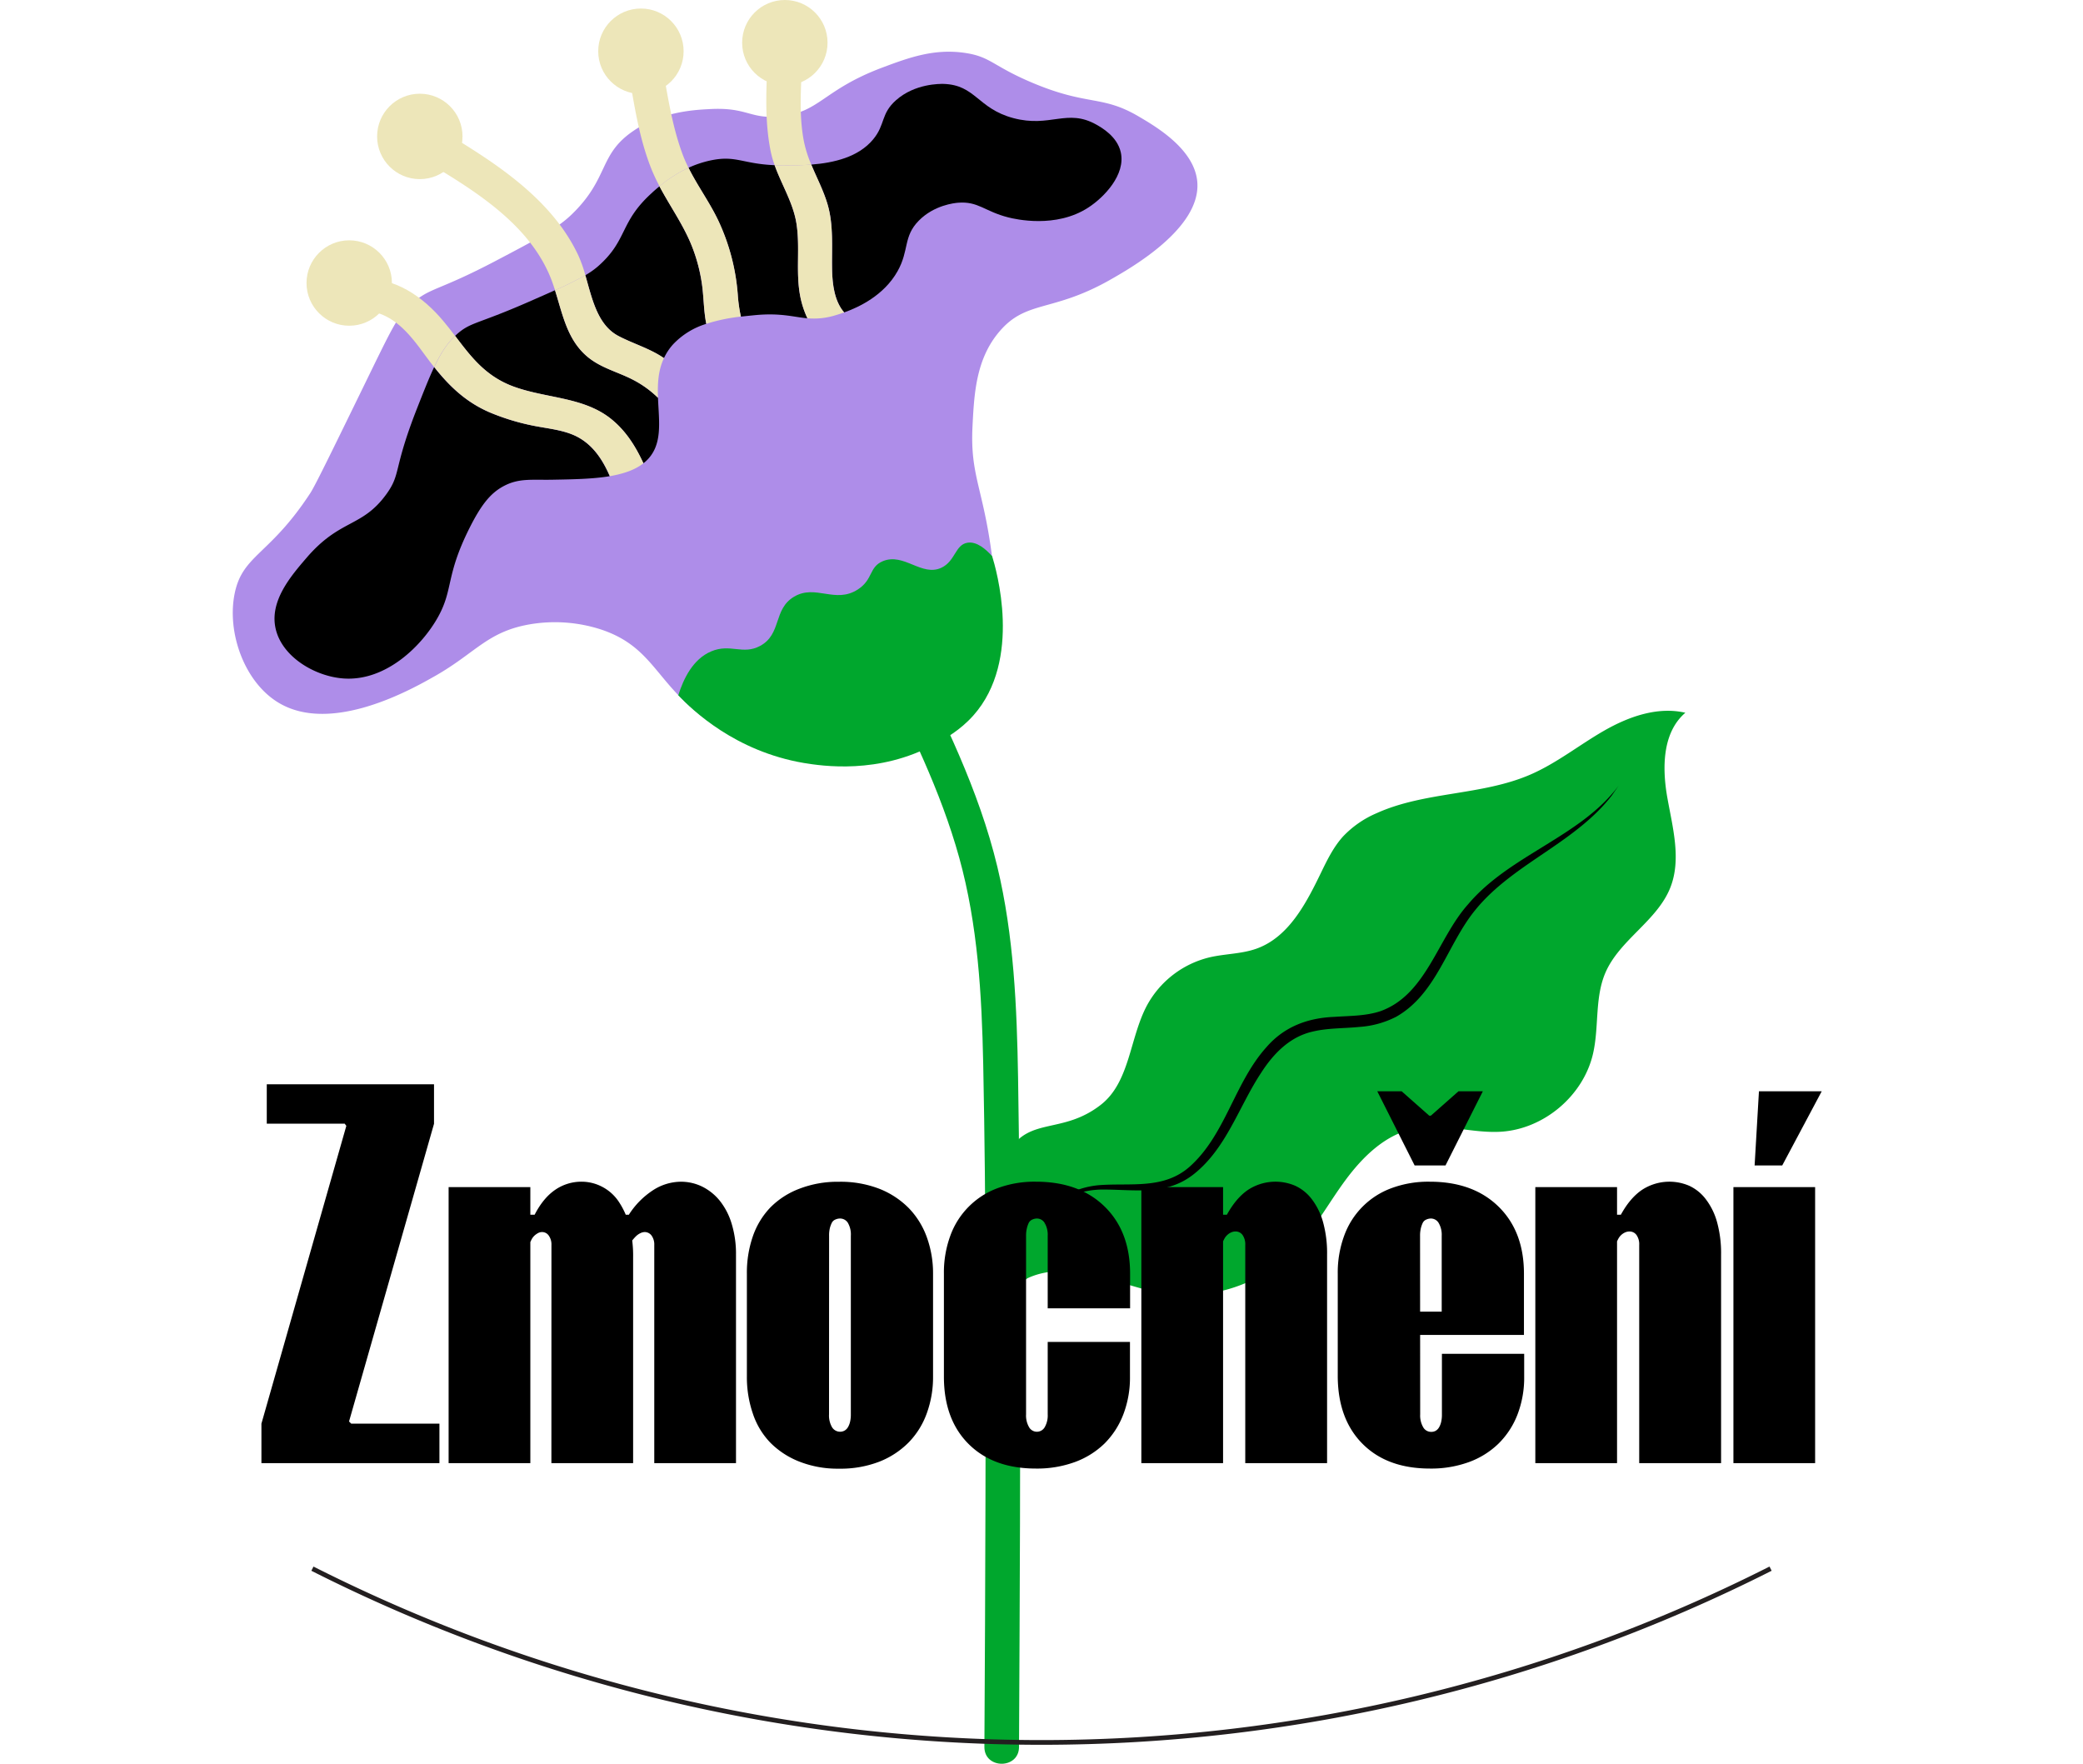 <?xml version="1.0" encoding="UTF-8"?> <svg xmlns="http://www.w3.org/2000/svg" xmlns:xlink="http://www.w3.org/1999/xlink" id="Layer_1" data-name="Layer 1" viewBox="0 0 884.43 748.83"><defs><style>.cls-1,.cls-6{fill:none;}.cls-2{clip-path:url(#clip-path);}.cls-3{fill:#ae8de9;}.cls-4{fill:#ede6b9;}.cls-5{fill:#00a72d;}.cls-6{stroke:#231f20;stroke-miterlimit:10;stroke-width:2px;}</style><clipPath id="clip-path"><rect class="cls-1" x="200" y="1634.06" width="600" height="600"></rect></clipPath></defs><g class="cls-2"><image width="1440" height="1440" transform="translate(-1236.6 495.93) scale(2)"></image></g><path class="cls-3" d="M365.24,321.23c-3.59.46-37.55,4.36-66.39-16.6-20.37-14.81-21.61-30-43.57-37.34a63.42,63.42,0,0,0-31.11-2.08c-17.37,3.23-22.43,12.12-39.42,21.78-9.59,5.46-43.78,24.91-66.39,11.41-14.72-8.78-22.17-30.13-18.67-46.67,3.43-16.25,14.93-16.07,32.16-42.53,1.93-3,8.23-15.86,20.74-41.49,14.28-29.25,15.82-33,21.79-38.38,8.3-7.52,10.81-5.27,36.3-18.68,17.24-9.07,25.87-13.6,32.16-19.7,15.85-15.39,11.25-25.21,25.93-35.27,11.9-8.16,25.49-9,32.16-9.34,16.32-1,17.35,4.3,30.08,3.11,17-1.59,18.35-11.27,43.56-20.74,11.5-4.32,22.17-8.19,35.27-6.23,10.79,1.62,11.54,5.44,28,12.45,24.08,10.26,29.82,5.22,45.64,14.52,7.47,4.39,23.89,14,24.9,28C509.81,97.13,479.8,114,471,119c-24.35,13.71-35.26,8.33-46.68,21.79-10,11.75-10.71,26.54-11.41,40.45-1,20.77,4.54,25.92,8.3,55,3.59,27.69,5.38,41.54-1,53.94C406.9,315.83,371.55,320.41,365.24,321.23Z"></path><path d="M338.13,94.65c-1.43-8.66-6.28-16.25-9.22-24.52-13.77-.57-16.46-4.32-27.29-2a44.92,44.92,0,0,0-9.3,3.11c3.81,7.68,8.95,14.63,12.64,22.41a89.69,89.69,0,0,1,8.28,31.49,64.06,64.06,0,0,0,1.32,9.3c2-.24,3.94-.43,5.73-.61,11.13-1.1,16.6.78,22.54,1.31a39.25,39.25,0,0,1-3.09-9.55C337.79,115.33,339.81,104.88,338.13,94.65Z"></path><path d="M293.2,103.1c-3.6-8.45-8.91-15.93-13.19-24-1.28,1.06-2.39,2-3.29,2.87-13.81,12.51-10.09,19.94-22.82,31.11a34.7,34.7,0,0,1-5.37,3.78c2.87,9.92,5.11,21.15,14.14,25.84,6.42,3.34,13.21,5.23,19.24,9.35a23.56,23.56,0,0,1,3.8-5.77,32.25,32.25,0,0,1,14.16-8.78c-1.17-5.91-1-12-2-17.91A70.43,70.43,0,0,0,293.2,103.1Z"></path><path d="M249.53,151.55c-8.74-7.25-10.63-18.12-13.88-28.33-3.31,1.49-7.1,3.15-11.48,5.07-22.1,9.66-24.34,8.37-30.43,13.83l-.52.49c6.65,8.72,12.8,17.08,24.79,21.5,13.7,5,29.28,4.37,40.94,13.37,6.64,5.11,10.92,12,14.21,19.21.27-.21.54-.41.8-.63,7.65-6.75,5.81-16.81,5.42-27.16A43.81,43.81,0,0,0,268.29,161C262,157.8,255.1,156.17,249.53,151.55Z"></path><path d="M475.88,64.67c-1.51-6.74-8.08-10.46-10.37-11.76-12.45-7-19.58,1.43-35.27-2.77C415,46.06,414.26,36,400.51,35.62c-1.42,0-12-.2-20.06,6.92-6.54,5.79-4.49,10.31-9.68,16.59-6.28,7.61-16.72,10-26.31,10.75,2.29,5.52,5.1,10.81,6.84,16.61,2.76,9.15,1.79,18.76,2,28.15.16,6.1,1,13.28,5.14,18,6.06-2.15,16.83-7.1,22.67-17.51,5-8.93,2.31-14.63,9-21.44,6.52-6.64,15.24-7.49,16.6-7.61,8.69-.72,11.28,3.66,21.44,6.23,2.95.74,20.13,4.77,33.88-4.15C468.8,83.8,478,74.17,475.88,64.67Z"></path><path d="M245,185.41c-5.75-3-12.88-3.46-19.26-4.81a96.29,96.29,0,0,1-17.54-5.39c-10.36-4.37-17.55-11.39-23.86-19.36-2.16,4.58-4.39,10.23-7.21,17.39-10.39,26.42-6.7,27.79-13.14,36.65-10.33,14.2-19.6,10.34-33.88,27-6.59,7.67-15.59,18.14-13.14,29.73,2.58,12.26,16.86,20.63,29,21.44,18.12,1.22,33.43-14.14,40.11-26.28,6.43-11.69,3.12-17.26,13.14-37.34,5.22-10.46,9.19-15.11,14.52-18,6.5-3.5,11.75-2.61,20.75-2.77s17.29-.31,24.38-1.5C256,195.47,251.93,189,245,185.41Z"></path><path class="cls-4" d="M245.47,108.25c-11.65-24.62-36.5-40-59-53.49-8.14-4.86-15.54,7.84-7.42,12.69,21.16,12.65,45.86,27.21,55.13,51.46.54,1.42,1,2.86,1.49,4.31a139.56,139.56,0,0,0,12.88-6.37A57.76,57.76,0,0,0,245.47,108.25Z"></path><path class="cls-4" d="M248.53,116.85a139.56,139.56,0,0,1-12.88,6.37c3.25,10.21,5.14,21.08,13.88,28.33,5.57,4.62,12.42,6.25,18.76,9.44a43.81,43.81,0,0,1,11.09,7.91c-.21-5.7,0-11.49,2.53-16.86-6-4.12-12.82-6-19.24-9.35C253.64,138,251.4,126.77,248.53,116.85Z"></path><path class="cls-4" d="M289.89,65.69c-3.9-10.45-5.83-21.5-7.75-32.45C280.5,24,266.34,27.89,268,37.15c2,11.65,4.13,23.4,8.52,34.44a76.55,76.55,0,0,0,3.52,7.5,55.55,55.55,0,0,1,12.31-7.86C291.43,69.43,290.61,67.59,289.89,65.69Z"></path><path class="cls-4" d="M305,93.64c-3.69-7.78-8.83-14.73-12.64-22.41A55.55,55.55,0,0,0,280,79.09c4.28,8.08,9.59,15.56,13.19,24a70.43,70.43,0,0,1,4.71,16.48c.95,5.93.79,12,2,17.91a74.56,74.56,0,0,1,14.69-3.06,64.06,64.06,0,0,1-1.32-9.3A89.69,89.69,0,0,0,305,93.64Z"></path><path class="cls-4" d="M344.46,69.88a52,52,0,0,1-3.07-9.61C339.33,50,340,39.33,340.44,29c.42-9.45-14.28-9.43-14.69,0-.52,11.76-.87,23.6,1.47,35.21a43.44,43.44,0,0,0,1.69,5.95c1,0,2,.06,3.13.07C335.64,70.21,340,70.22,344.46,69.88Z"></path><path class="cls-4" d="M351.3,86.49c-1.74-5.8-4.55-11.09-6.84-16.61-4.5.34-8.82.33-12.42.32-1.1,0-2.15,0-3.13-.07,2.94,8.27,7.79,15.86,9.22,24.52,1.68,10.23-.34,20.68,1.61,30.93a39.25,39.25,0,0,0,3.09,9.55,30.82,30.82,0,0,0,12-1.31c.76-.23,2-.6,3.6-1.16-4.13-4.74-5-11.92-5.14-18C353.09,105.25,354.06,95.64,351.3,86.49Z"></path><path class="cls-4" d="M193.22,142.61c-1.6-2.1-3.22-4.22-5-6.32-8.4-10.08-20.58-19-35.69-17.93-10,.72-10,14.44,0,13.71,13.57-1,21.66,10.12,28.09,18.93,1.21,1.64,2.43,3.26,3.69,4.85C187.1,150,189.72,145.9,193.22,142.61Z"></path><path class="cls-4" d="M259,177.48c-11.66-9-27.24-8.33-40.94-13.37-12-4.42-18.14-12.78-24.79-21.5-3.5,3.29-6.12,7.4-8.87,13.24,6.31,8,13.5,15,23.86,19.36a96.29,96.29,0,0,0,17.54,5.39c6.38,1.35,13.51,1.82,19.26,4.81,6.92,3.6,11,10.06,13.91,16.75,5.72-1,10.6-2.61,14.24-5.47C269.87,189.48,265.59,182.59,259,177.48Z"></path><circle class="cls-4" cx="148.28" cy="120.16" r="18.13"></circle><circle class="cls-4" cx="178.25" cy="57.92" r="18.13"></circle><circle class="cls-4" cx="272.13" cy="21.75" r="18.13"></circle><circle class="cls-4" cx="333.24" cy="18.13" r="18.13"></circle><path class="cls-5" d="M288,295.2c2.17-6.92,6.16-15.37,14-18.66,8.13-3.43,13.41,1.65,20.75-2.31,9.24-5,5.47-15.55,14.37-20.87,9.16-5.48,17.48,3.14,27.12-3.1,6.56-4.25,4.64-9.5,10.6-12,8.95-3.74,16.51,6.73,24.9,2.77,5.94-2.81,5.8-9.79,11.06-10.61,3.94-.61,7.77,2.71,10.47,5.74,1.64,5.3,13,44.05-8,67.62-5.63,6.32-12,9.82-16.33,12.15-23.83,13-48,9.26-55.67,8C312.36,319,294.25,301.77,288,295.2Z"></path><path class="cls-5" d="M373,282.68c13.15,26.38,26.38,52.94,34.28,81.45s9.58,58.21,10.19,87.69c1.26,61.76,1.1,123.57.95,185.34q-.13,52.29-.45,104.57c0,9.46,14.65,9.47,14.7,0,.32-63.23.65-126.46.42-189.68-.11-31.47-.3-62.95-.82-94.41-.5-30-1.77-60.33-8.8-89.63-7.83-32.61-22.9-62.89-37.78-92.75-4.22-8.46-16.9-1-12.69,7.42Z"></path><path class="cls-5" d="M423.23,524.46c6.81-22-.57-26.49,5.47-36.18,8.71-14,22.69-6.74,38.7-19.22,12.39-9.66,12.19-28.29,19.58-42.16a41.21,41.21,0,0,1,26.7-20.47c6.57-1.52,13.52-1.4,19.87-3.68,13.71-4.92,21.13-19.37,27.47-32.49,2.59-5.34,5.26-10.75,9.25-15.15a42.79,42.79,0,0,1,14.24-9.86c20.49-9.27,44.6-7.44,65.24-16.37,11.12-4.81,20.7-12.53,31.2-18.57s22.84-10.44,34.64-7.7c-9.79,8.38-9.9,23.41-7.64,36.1s6,26.11,1.27,38.11C703.62,391,687.67,399,681.64,413c-4.61,10.73-2.62,23.12-5.28,34.49-4.15,17.78-20.83,31.86-39.05,33-12.39.76-24.94-3.87-37.08-1.28s-21.63,11.92-29,21.9S558,522.18,549.33,531a64.74,64.74,0,0,1-54.71,18.22c-9.81-1.47-19.12-5.2-28.75-7.55s-20.15-3.24-29.19.84c-1.37.62-4,3.18-7.89,3.35-2.42.1-5.79-.58-7.61-2.6C417.67,539.35,421,531.79,423.23,524.46Z"></path><path d="M443.51,520.17c1.41-11,13.43-16.18,23.3-17,13.32-1,27.11,1.87,38.1-7.65,15.48-13.6,19.13-35.77,32.88-51,7.56-8.68,17.52-12.35,28.79-12.79,6.61-.46,13.35-.34,19.55-2.42,19.52-7,24.25-30.88,37.19-45.35,9-10.66,21-17.78,32.67-25s23.15-14.45,31.32-25.46l-2.92,4.2c-7.33,9.51-17.25,16.64-27.06,23.32-11.05,7.53-22.61,15-31,25.42C614.52,400.9,610,422,592.74,431.72A40.1,40.1,0,0,1,577.16,436c-6.7.67-13.49.43-19.91,2-9.6,2.2-16.54,9.3-21.82,17.54-9.32,14.08-14.6,31.75-28.27,42.74-12.15,9.84-26,6.53-40.23,6.78-9.54.38-21.32,4.69-23.42,15.12Z"></path><path d="M184.28,460.35v16.77L148.2,603.51l.92.92h37.46V621.2H111V604.43L147.05,478l-.69-.92H113.27V460.35Z"></path><path d="M190.48,504h34.7V621.2h-34.7Zm43.66,24.58a6.42,6.42,0,0,0-1.15-4,3.41,3.41,0,0,0-2.75-1.49,3.67,3.67,0,0,0-1.61.34,7.72,7.72,0,0,0-1.5,1,6.08,6.08,0,0,0-1.38,1.72,14.3,14.3,0,0,0-1,2.41V515.73H227q3.67-7.12,8.73-10.57A19.52,19.52,0,0,1,247,501.71a18.79,18.79,0,0,1,8.5,2.07,19,19,0,0,1,7,6.09,32.79,32.79,0,0,1,4.6,10,50.28,50.28,0,0,1,1.72,13.79V621.2h-34.7Zm43.66,0a6.42,6.42,0,0,0-1.15-4,3.61,3.61,0,0,0-3-1.49,4.42,4.42,0,0,0-1.72.46,7.06,7.06,0,0,0-2.07,1.49,20.87,20.87,0,0,0-2.18,2.65,25.09,25.09,0,0,0-2.07,3.44l-1.15-15.39H267a34.5,34.5,0,0,1,10.34-10.46,22,22,0,0,1,11.72-3.56,20.49,20.49,0,0,1,9.08,2.07,22.38,22.38,0,0,1,7.47,6,28.88,28.88,0,0,1,5.05,9.77,43.88,43.88,0,0,1,1.84,13.21V621.2H277.8Z"></path><path d="M319.62,525A33.59,33.59,0,0,1,327,512.74a34.33,34.33,0,0,1,12.3-8,45.12,45.12,0,0,1,16.89-3,45.63,45.63,0,0,1,17.23,3,36.17,36.17,0,0,1,12.41,8.15,34.53,34.53,0,0,1,7.7,12.41,45,45,0,0,1,2.64,15.51v43.66a44.87,44.87,0,0,1-2.64,15.51,34.36,34.36,0,0,1-7.7,12.41,36.05,36.05,0,0,1-12.41,8.16,45.63,45.63,0,0,1-17.23,3,44.28,44.28,0,0,1-16.78-3,35.66,35.66,0,0,1-12.29-8,32.51,32.51,0,0,1-7.47-12.41,47.6,47.6,0,0,1-2.53-15.63V540.77A47.36,47.36,0,0,1,319.62,525ZM352,600.52a9.9,9.9,0,0,0,1.26,5.4,4,4,0,0,0,5.29,1.49A4,4,0,0,0,360,606a8,8,0,0,0,.92-2.29,13.37,13.37,0,0,0,.34-3.22V524.69a9.84,9.84,0,0,0-1.26-5.52,3.89,3.89,0,0,0-3.33-1.83,4.91,4.91,0,0,0-2,.45,2.92,2.92,0,0,0-1.49,1.38,12,12,0,0,0-.81,2.19,13,13,0,0,0-.34,3.33Z"></path><path d="M435.66,600.52a9.81,9.81,0,0,0,1.27,5.4,3.82,3.82,0,0,0,6.66,0,9.9,9.9,0,0,0,1.26-5.4V569.73h34.93v14.7a43.65,43.65,0,0,1-2.87,16.2,35.13,35.13,0,0,1-8,12.3,35.55,35.55,0,0,1-12.53,7.81,46.8,46.8,0,0,1-16.54,2.76q-18.15,0-28.61-10.46t-10.45-28.61V540.77a45.21,45.21,0,0,1,2.75-16.2,33.74,33.74,0,0,1,20-20.1,45,45,0,0,1,16.32-2.76q18.38,0,29.18,10.57t10.8,28.49v14.71H444.85V524.69a9.9,9.9,0,0,0-1.26-5.4,3.82,3.82,0,0,0-3.33-1.95,4.83,4.83,0,0,0-1.95.45,3,3,0,0,0-1.5,1.38,11.31,11.31,0,0,0-.8,2.3,13.33,13.33,0,0,0-.35,3.22Z"></path><path d="M484.61,504h34.7V621.2h-34.7Zm44.12,24.58a6.91,6.91,0,0,0-1.15-4.25,3.61,3.61,0,0,0-3-1.49,4.3,4.3,0,0,0-1.72.35,5.89,5.89,0,0,0-1.61,1,6.08,6.08,0,0,0-1.38,1.72,16.92,16.92,0,0,0-1,2.19V515.73h2.06q3.92-7.12,9-10.57a21.26,21.26,0,0,1,20-1.73,18.67,18.67,0,0,1,7,5.63,28.62,28.62,0,0,1,4.82,9.77,49.57,49.57,0,0,1,1.72,13.9V621.2H528.73Z"></path><path d="M603,600.52a9.9,9.9,0,0,0,1.26,5.4,3.82,3.82,0,0,0,3.33,2,3.87,3.87,0,0,0,2-.46,4,4,0,0,0,1.38-1.38,8,8,0,0,0,.92-2.29,13.37,13.37,0,0,0,.34-3.22V574.78h34.93v9.65a43.65,43.65,0,0,1-2.87,16.2,35,35,0,0,1-8.05,12.3,35.42,35.42,0,0,1-12.52,7.81,46.82,46.82,0,0,1-16.55,2.76q-18.15,0-28.6-10.46T568,584.43V540.77a45.2,45.2,0,0,1,2.76-16.2,33.67,33.67,0,0,1,20-20.1,44.94,44.94,0,0,1,16.31-2.76q18.39,0,29.19,10.57t10.8,28.49v26H598.81v-9.88h13.33V524.69a9.9,9.9,0,0,0-1.26-5.4,3.84,3.84,0,0,0-3.34-1.95,4.9,4.9,0,0,0-1.95.45,2.92,2.92,0,0,0-1.49,1.38,11.28,11.28,0,0,0-.81,2.3,13.37,13.37,0,0,0-.34,3.22ZM629.6,463.33l-15.85,31.49h-13.1l-15.86-31.49h10.35l11.71,10.35h.69l11.72-10.35Z"></path><path d="M651.89,504h34.7V621.2h-34.7ZM696,528.59a6.84,6.84,0,0,0-1.15-4.25,3.6,3.6,0,0,0-3-1.49,4.35,4.35,0,0,0-1.73.35,6,6,0,0,0-1.61,1,6.23,6.23,0,0,0-1.37,1.72,18.4,18.4,0,0,0-1,2.19V515.73h2.07q3.9-7.12,9-10.57a21.26,21.26,0,0,1,20-1.73,18.59,18.59,0,0,1,7,5.63,28.45,28.45,0,0,1,4.83,9.77,49.57,49.57,0,0,1,1.72,13.9V621.2H696Z"></path><path d="M770.69,504V621.2H736V504ZM745,494.82l1.84-31.49h26.65l-16.77,31.49Z"></path><path class="cls-6" d="M132.65,666a686.32,686.32,0,0,0,619.13,0"></path></svg> 